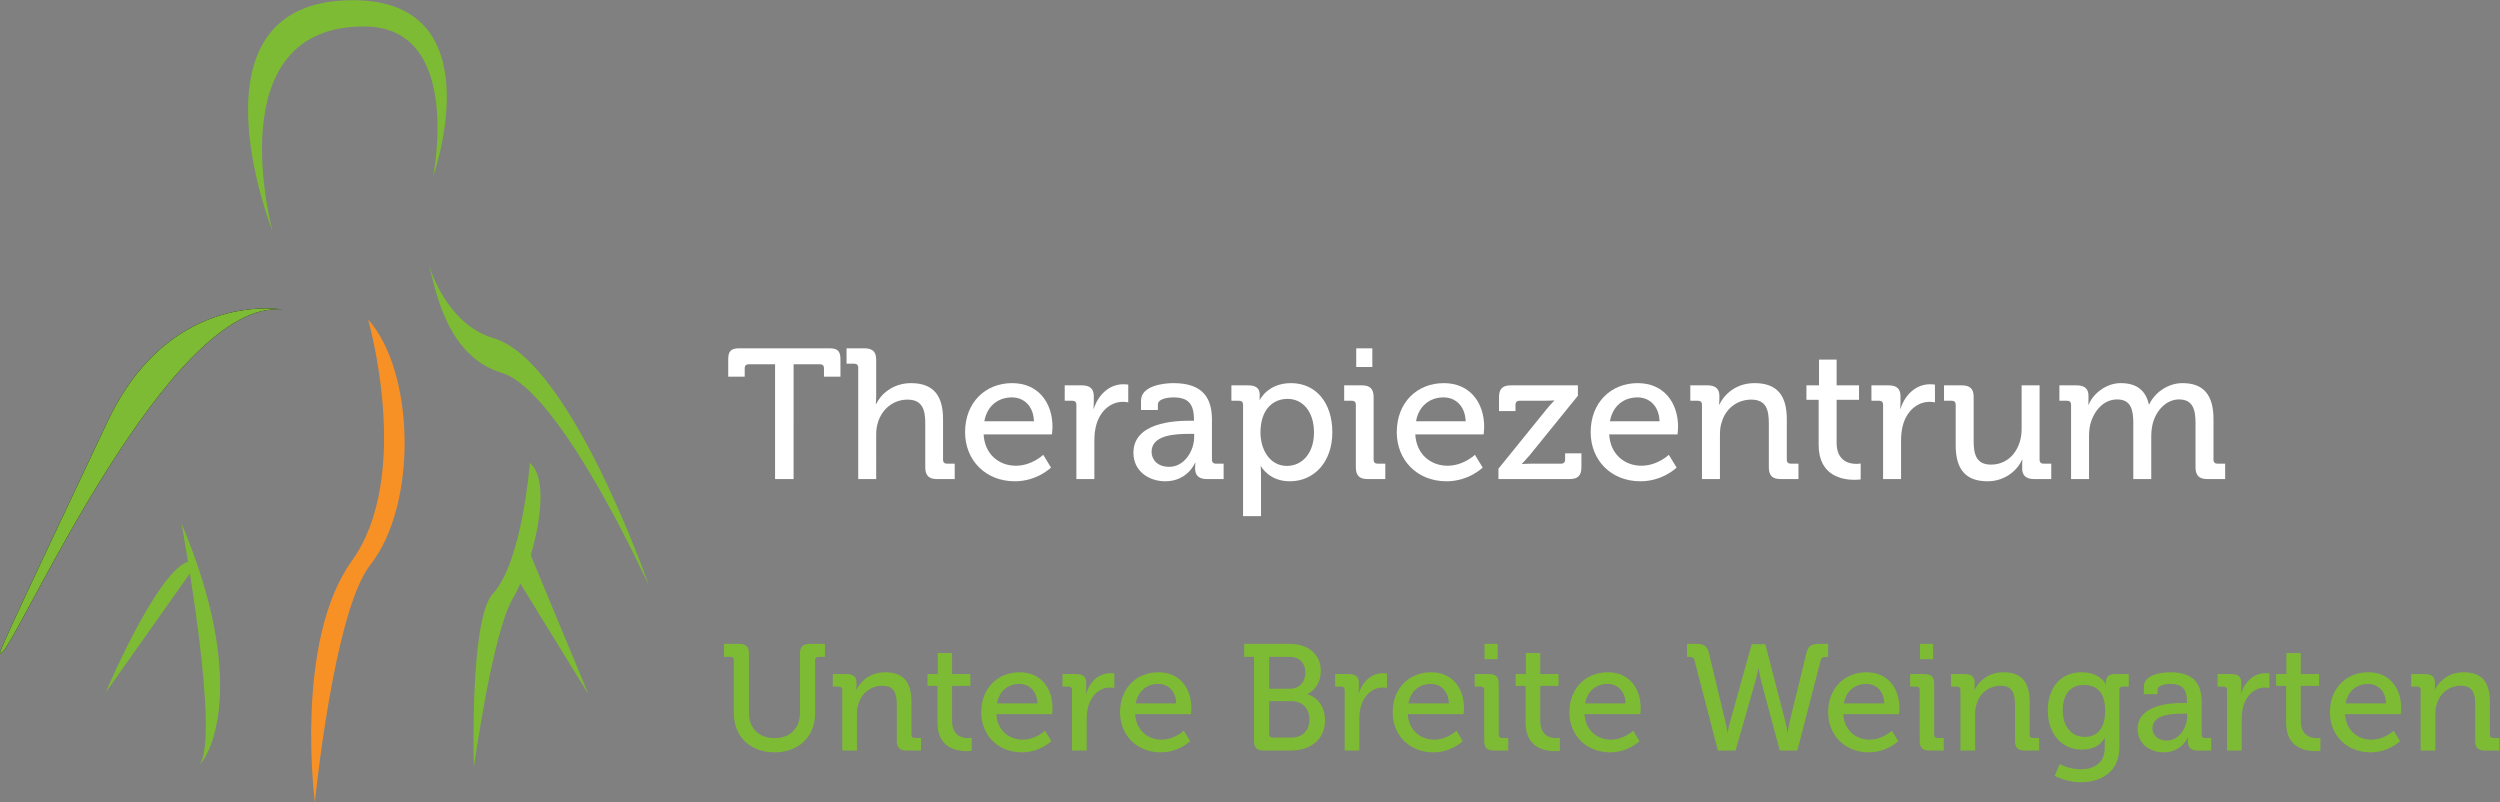 <?xml version="1.0" encoding="UTF-8" standalone="no"?>
<svg
        xmlns:dc="http://purl.org/dc/elements/1.1/"
        xmlns:cc="http://creativecommons.org/ns#"
        xmlns:rdf="http://www.w3.org/1999/02/22-rdf-syntax-ns#"
        xmlns="http://www.w3.org/2000/svg"
        viewBox="0 0 899.373 288.613"
        height="288.613"
        width="899.373"
        xml:space="preserve"
        id="svg2"
        version="1.1"><rect x="0" y="0" width="899.373" height="288.613" fill="#808080" stroke="none"/>
    <defs
            id="defs6"/>
    <g
            transform="matrix(1.333,0,0,-1.333,0,288.613)"
            id="g10"><g
       transform="scale(0.1)"
       id="g12"><path
         id="path14"
         style="fill:#000000;fill-opacity:1;fill-rule:nonzero;stroke:none"
         d="M 290.344,1027.56 C -9.984,391.301 -12.695,386.84 6.859,405.648 58.398,455.16 458.539,1362.85 763.797,1329.69 c 0,0 -17.004,3.1 -45.184,3.1 -91.136,0 -299.394,-32.24 -428.269,-305.23" /><path
            id="path16"
            style="fill:#7ebb34;fill-opacity:1;fill-rule:nonzero;stroke:none"
            d="M 290.344,1027.56 C -9.984,391.301 -12.695,386.84 6.859,405.648 58.398,455.16 458.539,1362.85 763.797,1329.69 c 0,0 -17.004,3.1 -45.184,3.1 -91.136,0 -299.394,-32.21 -428.269,-305.23"/><path
            id="path18"
            style="fill:#7ebb34;fill-opacity:1;fill-rule:nonzero;stroke:none"
            d="m 736.004,1539.79 c 0,0 -154.285,557.98 249.883,553.8 265.333,-2.77 182.843,-405.27 182.843,-405.27 0,0 169.65,476.3 -216.335,476.3 -465.457,0 -216.391,-624.83 -216.391,-624.83"/><path
            id="path20"
            style="fill:#7ebb34;fill-opacity:1;fill-rule:nonzero;stroke:none"
            d="m 1158.03,1448.51 c -1.13,4.19 -2.22,7.94 -3.32,11.2 0,0 1.04,-4.1 3.32,-11.2 m 196.95,-290.03 c 158.97,-48.03 396.86,-575.3 396.86,-575.3 0,0 -210.13,607.26 -419.13,668.96 -114.6,33.84 -162.47,158.22 -174.68,196.37 18.13,-66.93 47.32,-244.82 196.95,-290.03"/><path
            id="path22"
            style="fill:#7ebb34;fill-opacity:1;fill-rule:nonzero;stroke:none"
            d="M 535.52,98.059 C 572.598,130.16 667.184,332.48 489.758,752.641 c 0,0 109.594,-593.399 45.762,-654.582 m -6.028,-3.969 c 2.164,0.832 4.164,2.172 6.028,3.969 -2.219,-1.938 -4.27,-3.277 -6.028,-3.969 m -0.301,-0.129 c 0.114,0.02 0.219,0.078 0.301,0.129 -0.082,-0.051 -0.187,-0.109 -0.301,-0.129"/><path
            id="path24"
            style="fill:#7ebb34;fill-opacity:1;fill-rule:nonzero;stroke:none"
            d="m 285.223,296.172 246.82,349.18 c -4.766,3.449 -9.887,5.058 -15.363,5.058 -75.965,0 -214.532,-313.25 -231.457,-354.238"/><path
            id="path26"
            style="fill:#7ebb34;fill-opacity:1;fill-rule:nonzero;stroke:none"
            d="m 1329.87,562.48 c -63.18,-68.46 -51.1,-468.519 -51.1,-468.519 0,0 50.22,363.008 104.66,454.879 54.5,91.851 111.04,313.07 46.53,367.039 0,0 -19.86,-266.418 -100.09,-353.399"/><path
            id="path28"
            style="fill:#7ebb34;fill-opacity:1;fill-rule:nonzero;stroke:none"
            d="M 1382.01,626.371 1588.13,291.43 1426.37,681.031 Z"/><path
            id="path30"
            style="fill:#f79126;fill-opacity:1;fill-rule:nonzero;stroke:none"
            d="M 949.547,651.48 C 793.098,433.801 849.785,0 849.785,0 c 0,0 50.856,515.16 149.438,640.422 129.067,164.027 120.027,522.878 -5.86,662.538 0,0 121.727,-421.198 -43.816,-651.48"/><path
            id="path32"
            style="fill:#ffffff;fill-opacity:1;fill-rule:nonzero;stroke:none"
            d="m 2091.77,1182.14 h -70.98 c -7,0 -11,-3.5 -11,-11 v -22.49 h -44.48 v 46.48 c 0,22.5 7.49,30 29.99,30 h 242.91 c 22.49,0 29.99,-7.5 29.99,-30 v -46.48 h -44.48 v 22.49 c 0,7.5 -4,11 -11,11 h -70.97 V 872.25 h -49.98 v 309.89"/><path
            id="path34"
            style="fill:#ffffff;fill-opacity:1;fill-rule:nonzero;stroke:none"
            d="m 2316.17,1172.64 c 0,7.5 -3.99,11 -11,11 h -20.49 v 41.49 h 47.98 c 22.5,0 31.99,-9.5 31.99,-30.99 v -98.47 c 0,-12 -0.99,-21 -0.99,-21 h 0.99 c 11,24.5 43.49,56.49 93.97,56.49 59.48,0 86.47,-32.49 86.47,-96.97 V 924.73 c 0,-7.5 4,-10.992 11,-10.992 h 20.49 V 872.25 h -47.49 c -22.49,0 -31.98,9.5 -31.98,31.988 v 118.952 c 0,35.49 -7.5,63.48 -47.99,63.48 -38.48,0 -69.47,-25.99 -79.97,-62.47 -3.5,-10 -4.5,-21.5 -4.5,-33.501 V 872.25 h -48.48 v 300.39"/><path
            id="path36"
            style="fill:#ffffff;fill-opacity:1;fill-rule:nonzero;stroke:none"
            d="m 2790.49,1028.19 c -1.49,41.99 -27.99,64.48 -59.48,64.48 -36.99,0 -66.97,-22.49 -74.47,-64.48 z m -58.98,102.97 c 70.98,0 108.97,-52.99 108.97,-118.46 0,-6.5 -1.51,-19.989 -1.51,-19.989 h -184.43 c 3,-53.992 41.99,-84.473 86.97,-84.473 43.49,0 73.97,29.492 73.97,29.492 l 21,-34.492 c 0,0 -37.49,-36.988 -97.47,-36.988 -79.97,0 -134.45,57.48 -134.45,132.449 0,80.471 54.98,132.461 126.95,132.461"/><path
            id="path38"
            style="fill:#ffffff;fill-opacity:1;fill-rule:nonzero;stroke:none"
            d="m 2904.94,1072.68 c 0,7.5 -4,10.99 -10.99,10.99 h -20.5 v 41.49 h 45.98 c 22,0 32.49,-9 32.49,-29.49 v -16 c 0,-9.99 -0.99,-17.49 -0.99,-17.49 h 0.99 c 12,36.99 40.99,65.98 79.97,65.98 6.51,0 13,-1 13,-1 v -47.99 c 0,0 -6.49,1.51 -14.49,1.51 -30.99,0 -59.48,-22 -70.98,-59.48 -4.49,-14.5 -5.99,-29.989 -5.99,-45.489 V 872.25 h -48.49 v 200.43"/><path
            id="path40"
            style="fill:#ffffff;fill-opacity:1;fill-rule:nonzero;stroke:none"
            d="m 3155.34,905.238 c 40.99,0 67.49,42.981 67.49,80.473 v 8.5 h -12.5 c -36.49,0 -102.47,-2 -102.47,-48.481 0,-20.5 15.5,-40.492 47.48,-40.492 z m 55.98,124.462 h 11 v 2.49 c 0,44.49 -16.49,60.48 -55.98,60.48 -11.99,0 -41.48,-3 -41.48,-19.49 v -14.5 h -45.49 v 24.99 c 0,41.49 62.98,47.49 87.48,47.49 81.96,0 103.96,-42.99 103.96,-98.97 V 924.73 c 0,-7.5 4,-10.992 10.99,-10.992 h 20.5 V 872.25 h -45.49 c -22.49,0 -31.49,10.988 -31.49,28.988 0,8.5 1,14.992 1,14.992 h -1 c 0,0 -19.99,-49.98 -80.47,-49.98 -43.48,0 -85.97,26.488 -85.97,76.969 0,81.481 109.96,86.481 152.44,86.481"/><path
            id="path42"
            style="fill:#ffffff;fill-opacity:1;fill-rule:nonzero;stroke:none"
            d="m 3473.22,907.738 c 39.99,0 72.98,32.992 72.98,90.461 0,54.991 -29.49,90.471 -71.48,90.471 -37.49,0 -72.97,-26.49 -72.97,-90.959 0,-44.992 24.49,-89.973 71.47,-89.973 z m -118.45,164.942 c 0,7.5 -4,10.99 -11,10.99 h -20.5 v 41.49 h 45.49 c 22.49,0 30.99,-9.5 30.99,-25.49 0,-7.5 -0.51,-13.5 -0.51,-13.5 h 1.01 c 0,0 20.99,44.99 83.97,44.99 67.97,0 111.46,-53.98 111.46,-132.461 0,-80.469 -48.98,-132.449 -114.96,-132.449 -55.98,0 -77.48,40.48 -77.48,40.48 h -0.99 c 0,0 0.99,-8.992 0.99,-21.98 V 772.281 h -48.47 v 300.399"/><path
            id="path44"
            style="fill:#ffffff;fill-opacity:1;fill-rule:nonzero;stroke:none"
            d="m 3660.15,1225.13 h 43.48 v -50.49 h -43.48 z m -1,-152.45 c 0,7.5 -4,10.99 -11,10.99 h -20.49 v 41.49 h 47.48 c 22.49,0 31.99,-9.5 31.99,-31.99 V 924.73 c 0,-7.5 4,-10.992 10.99,-10.992 h 20.5 V 872.25 h -47.49 c -22.49,0 -31.98,9.5 -31.98,31.988 v 168.442"/><path
            id="path46"
            style="fill:#ffffff;fill-opacity:1;fill-rule:nonzero;stroke:none"
            d="m 3955.54,1028.19 c -1.51,41.99 -28,64.48 -59.49,64.48 -36.98,0 -66.97,-22.49 -74.47,-64.48 z m -58.99,102.97 c 70.97,0 108.96,-52.99 108.96,-118.46 0,-6.5 -1.5,-19.989 -1.5,-19.989 h -184.43 c 3,-53.992 41.99,-84.473 86.97,-84.473 43.48,0 73.97,29.492 73.97,29.492 l 21,-34.492 c 0,0 -37.49,-36.988 -97.47,-36.988 -79.97,0 -134.45,57.48 -134.45,132.449 0,80.471 54.98,132.461 126.95,132.461"/><path
            id="path48"
            style="fill:#ffffff;fill-opacity:1;fill-rule:nonzero;stroke:none"
            d="m 4043.99,900.238 129.46,159.942 c 10.99,13.5 20.99,23.49 20.99,23.49 v 1 c 0,0 -8,-1 -24.5,-1 h -68.97 c -7,0 -11,-4 -11,-10.99 v -17 h -44.48 v 37.49 c 0,22.49 9.5,31.99 31.99,31.99 h 180.93 v -27.99 L 4128.46,936.73 c -10.5,-12.5 -20.99,-22.992 -20.99,-22.992 v -1 c 0,0 8,1 24.49,1 h 80.97 c 7,0 11,4 11,10.992 v 17 h 43.98 v -37.492 c 0,-22.488 -9.5,-31.988 -31.99,-31.988 h -191.93 v 27.988"/><path
            id="path50"
            style="fill:#ffffff;fill-opacity:1;fill-rule:nonzero;stroke:none"
            d="m 4478.83,1028.19 c -1.5,41.99 -27.99,64.48 -59.48,64.48 -36.99,0 -66.97,-22.49 -74.47,-64.48 z m -58.98,102.97 c 70.97,0 108.96,-52.99 108.96,-118.46 0,-6.5 -1.5,-19.989 -1.5,-19.989 h -184.43 c 2.99,-53.992 41.99,-84.473 86.97,-84.473 43.48,0 73.97,29.492 73.97,29.492 l 20.99,-34.492 c 0,0 -37.48,-36.988 -97.46,-36.988 -79.97,0 -134.46,57.48 -134.46,132.449 0,80.471 54.99,132.461 126.96,132.461"/><path
            id="path52"
            style="fill:#ffffff;fill-opacity:1;fill-rule:nonzero;stroke:none"
            d="m 4593.27,1072.68 c 0,7.5 -3.99,10.99 -10.99,10.99 h -20.49 v 41.49 h 46.48 c 21.49,0 31.99,-9.5 31.99,-27.99 v -9.5 c 0,-8 -1,-14.49 -1,-14.49 h 1 c 9.99,21.99 39.99,57.98 94.97,57.98 59.97,0 86.96,-32.49 86.96,-96.97 V 924.73 c 0,-7.5 4,-10.992 11,-10.992 h 20.49 V 872.25 h -47.98 c -22.49,0 -31.99,9.5 -31.99,31.988 v 118.952 c 0,35.49 -7,63.48 -47.48,63.48 -38.99,0 -69.97,-25.49 -79.97,-61.97 -3.5,-10 -4.5,-21.5 -4.5,-34.001 V 872.25 h -48.49 v 200.43"/><path
            id="path54"
            style="fill:#ffffff;fill-opacity:1;fill-rule:nonzero;stroke:none"
            d="m 4908.15,1086.17 h -32.99 v 38.99 h 33.99 v 69.47 h 47.49 v -69.47 h 60.48 v -38.99 h -60.48 V 970.219 c 0,-50.489 34.98,-56.981 53.47,-56.981 7.01,0 11.5,1 11.5,1 V 871.25 c 0,0 -6.5,-1 -16.99,-1 -31.99,0 -96.47,10 -96.47,94.469 v 121.451"/><path
            id="path56"
            style="fill:#ffffff;fill-opacity:1;fill-rule:nonzero;stroke:none"
            d="m 5082.08,1072.68 c 0,7.5 -4,10.99 -10.99,10.99 h -20.5 v 41.49 h 45.99 c 21.99,0 32.49,-9 32.49,-29.49 v -16 c 0,-9.99 -1,-17.49 -1,-17.49 h 1 c 12,36.99 40.98,65.98 79.97,65.98 6.5,0 12.99,-1 12.99,-1 v -47.99 c 0,0 -6.49,1.51 -14.49,1.51 -30.99,0 -59.48,-22 -70.97,-59.48 -4.5,-14.5 -6,-29.989 -6,-45.489 V 872.25 h -48.49 v 200.43"/><path
            id="path58"
            style="fill:#ffffff;fill-opacity:1;fill-rule:nonzero;stroke:none"
            d="m 5278.01,1072.68 c 0,7.5 -4,10.99 -11,10.99 h -20.49 v 41.49 H 5294 c 22.99,0 32.49,-9.5 32.49,-30.99 V 974.211 c 0,-34.992 7,-62.981 46.98,-62.981 51.98,0 82.47,45.489 82.47,95.47 v 118.46 h 48.48 V 924.73 c 0,-7.5 4,-10.992 11,-10.992 h 20.49 V 872.25 h -46.48 c -21.49,0 -31.99,10 -31.99,27.988 v 9.5 c 0,8 0.5,14.492 0.5,14.492 h -1 c -10.49,-24.992 -42.98,-57.98 -92.97,-57.98 -56.98,0 -85.96,29.988 -85.96,96.969 v 109.461"/><path
            id="path60"
            style="fill:#ffffff;fill-opacity:1;fill-rule:nonzero;stroke:none"
            d="m 5589.38,1072.68 c 0,7.5 -4,10.99 -10.99,10.99 h -20.5 v 41.49 h 46.49 c 21.99,0 31.99,-9.5 31.99,-27.99 v -9.5 c 0,-8 -0.5,-14.49 -0.5,-14.49 h 0.99 c 12.01,29.48 46.99,57.98 86.48,57.98 42.98,0 67.47,-19.5 75.97,-57.48 h 1 c 13.99,30.49 48.98,57.48 89.97,57.48 56.98,0 83.47,-32.49 83.47,-96.97 V 924.73 c 0,-7.5 4,-10.992 11,-10.992 h 20.48 V 872.25 h -47.98 c -22.49,0 -31.99,9.5 -31.99,31.988 v 119.452 c 0,35.49 -6.99,63.48 -44.48,63.48 -34.99,0 -61.98,-30.49 -70.98,-64.98 -2.49,-10.49 -3.99,-21.49 -3.99,-34.479 V 872.25 h -48.49 v 151.44 c 0,32.99 -4.99,63.48 -43.48,63.48 -36.99,0 -62.98,-30.99 -72.48,-66.97 -2.49,-10 -3.49,-21.001 -3.49,-32.489 V 872.25 h -48.49 v 200.43"/><path
            id="path62"
            style="fill:#7ebb34;fill-opacity:1;fill-rule:nonzero;stroke:none"
            d="m 1980.46,383.41 c 0,6.11 -3.26,8.961 -8.96,8.961 h -17.53 v 35.059 h 41.17 c 18.34,0 26.09,-7.739 26.09,-26.09 V 241.961 c 0,-43.211 27.31,-68.879 68.88,-68.879 41.58,0 68.89,25.668 68.89,69.289 V 401.34 c 0,18.351 8.16,26.09 26.5,26.09 h 40.76 v -35.059 h -17.53 c -5.7,0 -8.96,-2.851 -8.96,-8.961 V 240.332 c 0,-62.773 -43.62,-105.57 -109.25,-105.57 -66.03,0 -110.06,42.797 -110.06,105.57 V 383.41"/><path
            id="path64"
            style="fill:#7ebb34;fill-opacity:1;fill-rule:nonzero;stroke:none"
            d="m 2273.15,303.102 c 0,6.117 -3.26,8.968 -8.97,8.968 h -16.71 v 33.828 h 37.91 c 17.52,0 26.08,-7.738 26.08,-22.816 v -7.742 c 0,-6.531 -0.81,-11.82 -0.81,-11.82 h 0.81 c 8.16,17.929 32.61,47.281 77.45,47.281 48.92,0 70.93,-26.5 70.93,-79.082 v -89.27 c 0,-6.109 3.26,-8.969 8.96,-8.969 h 16.72 v -33.832 h -39.14 c -18.34,0 -26.09,7.75 -26.09,26.09 v 97.012 c 0,28.941 -5.7,51.77 -38.72,51.77 -31.79,0 -57.07,-20.79 -65.21,-50.551 -2.86,-8.149 -3.68,-17.52 -3.68,-27.719 v -96.602 h -39.53 v 163.454"/><path
            id="path66"
            style="fill:#7ebb34;fill-opacity:1;fill-rule:nonzero;stroke:none"
            d="m 2529.96,314.109 h -26.91 v 31.789 h 27.72 v 56.672 h 38.72 v -56.672 h 49.33 v -31.789 h -49.33 v -94.558 c 0,-41.18 28.54,-46.469 43.62,-46.469 5.71,0 9.38,0.809 9.38,0.809 V 138.84 c 0,0 -5.3,-0.82 -13.86,-0.82 -26.09,0 -78.67,8.152 -78.67,77.039 v 99.05"/><path
            id="path68"
            style="fill:#7ebb34;fill-opacity:1;fill-rule:nonzero;stroke:none"
            d="m 2799.81,266.832 c -1.23,34.238 -22.83,52.578 -48.51,52.578 -30.17,0 -54.62,-18.34 -60.74,-52.578 z m -48.1,83.969 c 57.88,0 88.86,-43.211 88.86,-96.61 0,-5.3 -1.23,-16.3 -1.23,-16.3 h -150.41 c 2.45,-44.032 34.24,-68.891 70.93,-68.891 35.46,0 60.33,24.039 60.33,24.039 l 17.12,-28.117 c 0,0 -30.57,-30.16 -79.49,-30.16 -65.22,0 -109.65,46.867 -109.65,108.019 0,65.617 44.84,108.02 103.54,108.02"/><path
            id="path70"
            style="fill:#7ebb34;fill-opacity:1;fill-rule:nonzero;stroke:none"
            d="m 2893.16,303.102 c 0,6.117 -3.26,8.968 -8.97,8.968 h -16.71 v 33.828 h 37.5 c 17.93,0 26.49,-7.328 26.49,-24.039 v -13.05 c 0,-8.149 -0.81,-14.27 -0.81,-14.27 h 0.81 c 9.79,30.172 33.43,53.813 65.23,53.813 5.3,0 10.6,-0.813 10.6,-0.813 v -39.141 c 0,0 -5.3,1.231 -11.82,1.231 -25.28,0 -48.51,-17.938 -57.89,-48.508 -3.67,-11.82 -4.89,-24.461 -4.89,-37.09 v -84.383 h -39.54 v 163.454"/><path
            id="path72"
            style="fill:#7ebb34;fill-opacity:1;fill-rule:nonzero;stroke:none"
            d="m 3174.42,266.832 c -1.22,34.238 -22.82,52.578 -48.51,52.578 -30.16,0 -54.61,-18.34 -60.73,-52.578 z m -48.09,83.969 c 57.88,0 88.86,-43.211 88.86,-96.61 0,-5.3 -1.22,-16.3 -1.22,-16.3 H 3063.55 C 3066,193.859 3097.79,169 3134.48,169 c 35.46,0 60.32,24.039 60.32,24.039 l 17.12,-28.117 c 0,0 -30.56,-30.16 -79.48,-30.16 -65.22,0 -109.65,46.867 -109.65,108.019 0,65.617 44.84,108.02 103.54,108.02"/><path
            id="path74"
            style="fill:#7ebb34;fill-opacity:1;fill-rule:nonzero;stroke:none"
            d="m 3434.09,174.699 h 51.36 c 30.57,0 48.51,19.571 48.51,48.922 0,29.348 -19.16,49.32 -48.51,49.32 h -60.32 v -89.269 c 0,-5.711 3.26,-8.973 8.96,-8.973 z m 47.29,131.672 c 25.27,0 41.57,18.34 41.57,43.609 0,25.27 -15.49,42.391 -42.39,42.391 h -55.43 v -86 z m -97.02,86 h -26.5 v 35.059 h 123.11 c 48.51,0 83.56,-26.899 83.56,-73.371 0,-31.387 -16.71,-52.579 -35.87,-61.957 v -0.821 c 30.57,-8.961 47.29,-37.5 47.29,-69.699 0,-54.211 -41.59,-81.934 -92.53,-81.934 h -72.97 c -18.35,0 -26.09,7.75 -26.09,26.09 v 226.633"/><path
            id="path76"
            style="fill:#7ebb34;fill-opacity:1;fill-rule:nonzero;stroke:none"
            d="m 3628.94,303.102 c 0,6.117 -3.26,8.968 -8.97,8.968 h -16.71 v 33.828 h 37.5 c 17.94,0 26.5,-7.328 26.5,-24.039 v -13.05 c 0,-8.149 -0.82,-14.27 -0.82,-14.27 h 0.82 c 9.78,30.172 33.42,53.813 65.22,53.813 5.3,0 10.6,-0.813 10.6,-0.813 v -39.141 c 0,0 -5.3,1.231 -11.82,1.231 -25.28,0 -48.51,-17.938 -57.88,-48.508 -3.68,-11.82 -4.9,-24.461 -4.9,-37.09 v -84.383 h -39.54 v 163.454"/><path
            id="path78"
            style="fill:#7ebb34;fill-opacity:1;fill-rule:nonzero;stroke:none"
            d="m 3910.21,266.832 c -1.22,34.238 -22.83,52.578 -48.51,52.578 -30.16,0 -54.62,-18.34 -60.74,-52.578 z m -48.1,83.969 c 57.88,0 88.86,-43.211 88.86,-96.61 0,-5.3 -1.22,-16.3 -1.22,-16.3 h -150.42 c 2.45,-44.032 34.25,-68.891 70.93,-68.891 35.46,0 60.33,24.039 60.33,24.039 l 17.12,-28.117 c 0,0 -30.57,-30.16 -79.49,-30.16 -65.22,0 -109.65,46.867 -109.65,108.019 0,65.617 44.84,108.02 103.54,108.02"/><path
            id="path80"
            style="fill:#7ebb34;fill-opacity:1;fill-rule:nonzero;stroke:none"
            d="m 4006.42,427.43 h 35.46 v -41.168 h -35.46 z m -0.82,-124.328 c 0,6.117 -3.26,8.968 -8.97,8.968 h -16.71 v 33.828 h 38.72 c 18.34,0 26.09,-7.738 26.09,-26.078 V 182.449 c 0,-6.109 3.26,-8.969 8.97,-8.969 h 16.71 v -33.832 h -38.73 c -18.34,0 -26.08,7.75 -26.08,26.09 v 137.364"/><path
            id="path82"
            style="fill:#7ebb34;fill-opacity:1;fill-rule:nonzero;stroke:none"
            d="m 4117.29,314.109 h -26.9 v 31.789 h 27.72 v 56.672 h 38.72 v -56.672 h 49.33 v -31.789 h -49.33 v -94.558 c 0,-41.18 28.53,-46.469 43.62,-46.469 5.71,0 9.37,0.809 9.37,0.809 V 138.84 c 0,0 -5.3,-0.82 -13.86,-0.82 -26.08,0 -78.67,8.152 -78.67,77.039 v 99.05"/><path
            id="path84"
            style="fill:#7ebb34;fill-opacity:1;fill-rule:nonzero;stroke:none"
            d="m 4387.14,266.832 c -1.22,34.238 -22.82,52.578 -48.51,52.578 -30.16,0 -54.62,-18.34 -60.73,-52.578 z m -48.1,83.969 c 57.88,0 88.86,-43.211 88.86,-96.61 0,-5.3 -1.22,-16.3 -1.22,-16.3 h -150.41 c 2.44,-44.032 34.24,-68.891 70.93,-68.891 35.46,0 60.32,24.039 60.32,24.039 l 17.12,-28.117 c 0,0 -30.57,-30.16 -79.48,-30.16 -65.23,0 -109.66,46.867 -109.66,108.019 0,65.617 44.85,108.02 103.54,108.02"/><path
            id="path86"
            style="fill:#7ebb34;fill-opacity:1;fill-rule:nonzero;stroke:none"
            d="m 4573.02,383.41 c -2.03,7.34 -6.52,8.961 -13.86,8.961 h -6.11 v 35.059 h 23.23 c 20.39,0 30.58,-4.078 35.47,-23.641 l 44.43,-185.059 c 3.67,-15.492 5.71,-30.57 5.71,-30.57 h 0.81 c 0,0 2.45,14.672 6.93,30.57 l 57.89,207.879 h 36.68 l 53.81,-207.879 c 4.07,-15.898 6.11,-30.57 6.11,-30.57 h 0.81 c 0,0 1.64,15.078 5.3,30.57 l 45.25,185.059 c 4.89,19.563 14.68,23.641 35.06,23.641 h 23.23 v -35.059 h -6.11 c -7.34,0 -11.82,-1.621 -13.86,-8.961 l -63.18,-243.762 h -47.29 l -48.91,181.801 c -4.9,18.75 -8.16,39.539 -8.16,39.539 h -0.81 c 0,0 -4.08,-20.789 -9.37,-39.129 L 4683.9,139.648 h -47.69 l -63.19,243.762"/><path
            id="path88"
            style="fill:#7ebb34;fill-opacity:1;fill-rule:nonzero;stroke:none"
            d="m 5085.42,266.832 c -1.22,34.238 -22.82,52.578 -48.5,52.578 -30.17,0 -54.63,-18.34 -60.74,-52.578 z m -48.1,83.969 c 57.88,0 88.86,-43.211 88.86,-96.61 0,-5.3 -1.22,-16.3 -1.22,-16.3 h -150.41 c 2.44,-44.032 34.24,-68.891 70.93,-68.891 35.46,0 60.32,24.039 60.32,24.039 l 17.12,-28.117 c 0,0 -30.57,-30.16 -79.48,-30.16 -65.23,0 -109.66,46.867 -109.66,108.019 0,65.617 44.85,108.02 103.54,108.02"/><path
            id="path90"
            style="fill:#7ebb34;fill-opacity:1;fill-rule:nonzero;stroke:none"
            d="m 5181.63,427.43 h 35.46 v -41.168 h -35.46 z m -0.82,-124.328 c 0,6.117 -3.26,8.968 -8.96,8.968 h -16.72 v 33.828 h 38.72 c 18.35,0 26.09,-7.738 26.09,-26.078 V 182.449 c 0,-6.109 3.26,-8.969 8.97,-8.969 h 16.71 v -33.832 h -38.72 c -18.35,0 -26.09,7.75 -26.09,26.09 v 137.364"/><path
            id="path92"
            style="fill:#7ebb34;fill-opacity:1;fill-rule:nonzero;stroke:none"
            d="m 5290.88,303.102 c 0,6.117 -3.26,8.968 -8.97,8.968 h -16.71 v 33.828 h 37.91 c 17.52,0 26.08,-7.738 26.08,-22.816 v -7.742 c 0,-6.531 -0.81,-11.82 -0.81,-11.82 h 0.81 c 8.16,17.929 32.61,47.281 77.45,47.281 48.92,0 70.93,-26.5 70.93,-79.082 v -89.27 c 0,-6.109 3.26,-8.969 8.96,-8.969 h 16.72 v -33.832 h -39.13 c -18.35,0 -26.09,7.75 -26.09,26.09 v 97.012 c 0,28.941 -5.71,51.77 -38.73,51.77 -31.79,0 -57.06,-20.79 -65.21,-50.551 -2.86,-8.149 -3.67,-17.52 -3.67,-27.719 v -96.602 h -39.54 v 163.454"/><path
            id="path94"
            style="fill:#7ebb34;fill-opacity:1;fill-rule:nonzero;stroke:none"
            d="m 5681.39,247.262 c 0,53.808 -26.5,69.297 -58.29,69.297 -35.88,0 -56.26,-26.09 -56.26,-68.071 0,-42.797 22.42,-72.148 59.52,-72.148 28.53,0 55.03,17.121 55.03,70.922 z m -64.41,103.539 c 51.36,0 66.03,-32.199 66.03,-32.199 h 0.82 c 0,0 0,3.257 0,6.519 0,12.219 6.52,20.777 22.82,20.777 h 38.33 V 312.07 h -16.31 c -5.3,0 -8.97,-2.851 -8.97,-8.148 V 148.211 c 0,-68.082 -51.77,-94.16 -103.94,-94.16 -24.87,0 -50.14,6.93 -70.52,17.121 l 13.45,31.789 c 0,0 25.27,-13.852 56.25,-13.852 35.87,0 65.22,15.891 65.22,57.473 v 13.859 c 0,6.52 0.82,13.039 0.82,13.039 h -0.82 c -12.23,-19.968 -31.39,-31.378 -61.55,-31.378 -57.07,0 -92.12,46.058 -92.12,105.57 0,59.109 33.02,103.129 90.49,103.129"/><path
            id="path96"
            style="fill:#7ebb34;fill-opacity:1;fill-rule:nonzero;stroke:none"
            d="m 5847.7,166.551 c 33.43,0 55.03,35.058 55.03,65.629 v 6.929 h -10.19 c -29.75,0 -83.56,-1.629 -83.56,-39.539 0,-16.711 12.63,-33.019 38.72,-33.019 z m 45.66,101.5 h 8.96 v 2.039 c 0,36.281 -13.45,49.32 -45.65,49.32 -9.78,0 -33.83,-2.449 -33.83,-15.89 v -11.829 h -37.1 v 20.379 c 0,33.828 51.37,38.731 71.34,38.731 66.85,0 84.78,-35.063 84.78,-80.711 v -87.641 c 0,-6.109 3.26,-8.969 8.97,-8.969 h 16.71 v -33.832 h -37.09 c -18.34,0 -25.68,8.973 -25.68,23.641 0,6.93 0.81,12.231 0.81,12.231 h -0.81 c 0,0 -16.31,-40.758 -65.63,-40.758 -35.46,0 -70.11,21.597 -70.11,62.769 0,66.438 89.68,70.52 124.33,70.52"/><path
            id="path98"
            style="fill:#7ebb34;fill-opacity:1;fill-rule:nonzero;stroke:none"
            d="m 6010.35,303.102 c 0,6.117 -3.26,8.968 -8.96,8.968 h -16.72 v 33.828 h 37.5 c 17.94,0 26.5,-7.328 26.5,-24.039 v -13.05 c 0,-8.149 -0.82,-14.27 -0.82,-14.27 h 0.82 c 9.78,30.172 33.43,53.813 65.22,53.813 5.29,0 10.59,-0.813 10.59,-0.813 v -39.141 c 0,0 -5.3,1.231 -11.82,1.231 -25.26,0 -48.5,-17.938 -57.88,-48.508 -3.67,-11.82 -4.89,-24.461 -4.89,-37.09 v -84.383 h -39.54 v 163.454"/><path
            id="path100"
            style="fill:#7ebb34;fill-opacity:1;fill-rule:nonzero;stroke:none"
            d="m 6169.74,314.109 h -26.91 v 31.789 h 27.72 v 56.672 h 38.72 v -56.672 h 49.33 v -31.789 h -49.33 v -94.558 c 0,-41.18 28.54,-46.469 43.62,-46.469 5.71,0 9.37,0.809 9.37,0.809 V 138.84 c 0,0 -5.29,-0.82 -13.85,-0.82 -26.09,0 -78.67,8.152 -78.67,77.039 v 99.05"/><path
            id="path102"
            style="fill:#7ebb34;fill-opacity:1;fill-rule:nonzero;stroke:none"
            d="m 6439.58,266.832 c -1.22,34.238 -22.82,52.578 -48.5,52.578 -30.17,0 -54.62,-18.34 -60.73,-52.578 z m -48.09,83.969 c 57.88,0 88.86,-43.211 88.86,-96.61 0,-5.3 -1.22,-16.3 -1.22,-16.3 h -150.42 c 2.45,-44.032 34.24,-68.891 70.93,-68.891 35.46,0 60.32,24.039 60.32,24.039 l 17.13,-28.117 c 0,0 -30.57,-30.16 -79.49,-30.16 -65.22,0 -109.65,46.867 -109.65,108.019 0,65.617 44.84,108.02 103.54,108.02"/><path
            id="path104"
            style="fill:#7ebb34;fill-opacity:1;fill-rule:nonzero;stroke:none"
            d="m 6532.94,303.102 c 0,6.117 -3.26,8.968 -8.97,8.968 h -16.71 v 33.828 h 37.91 c 17.52,0 26.09,-7.738 26.09,-22.816 v -7.742 c 0,-6.531 -0.82,-11.82 -0.82,-11.82 h 0.82 c 8.15,17.929 32.6,47.281 77.44,47.281 48.92,0 70.93,-26.5 70.93,-79.082 v -89.27 c 0,-6.109 3.26,-8.969 8.96,-8.969 h 16.72 v -33.832 h -39.13 c -18.35,0 -26.09,7.75 -26.09,26.09 v 97.012 c 0,28.941 -5.7,51.77 -38.73,51.77 -31.79,0 -57.06,-20.79 -65.21,-50.551 -2.86,-8.149 -3.67,-17.52 -3.67,-27.719 v -96.602 h -39.54 v 163.454"/></g></g></svg>
